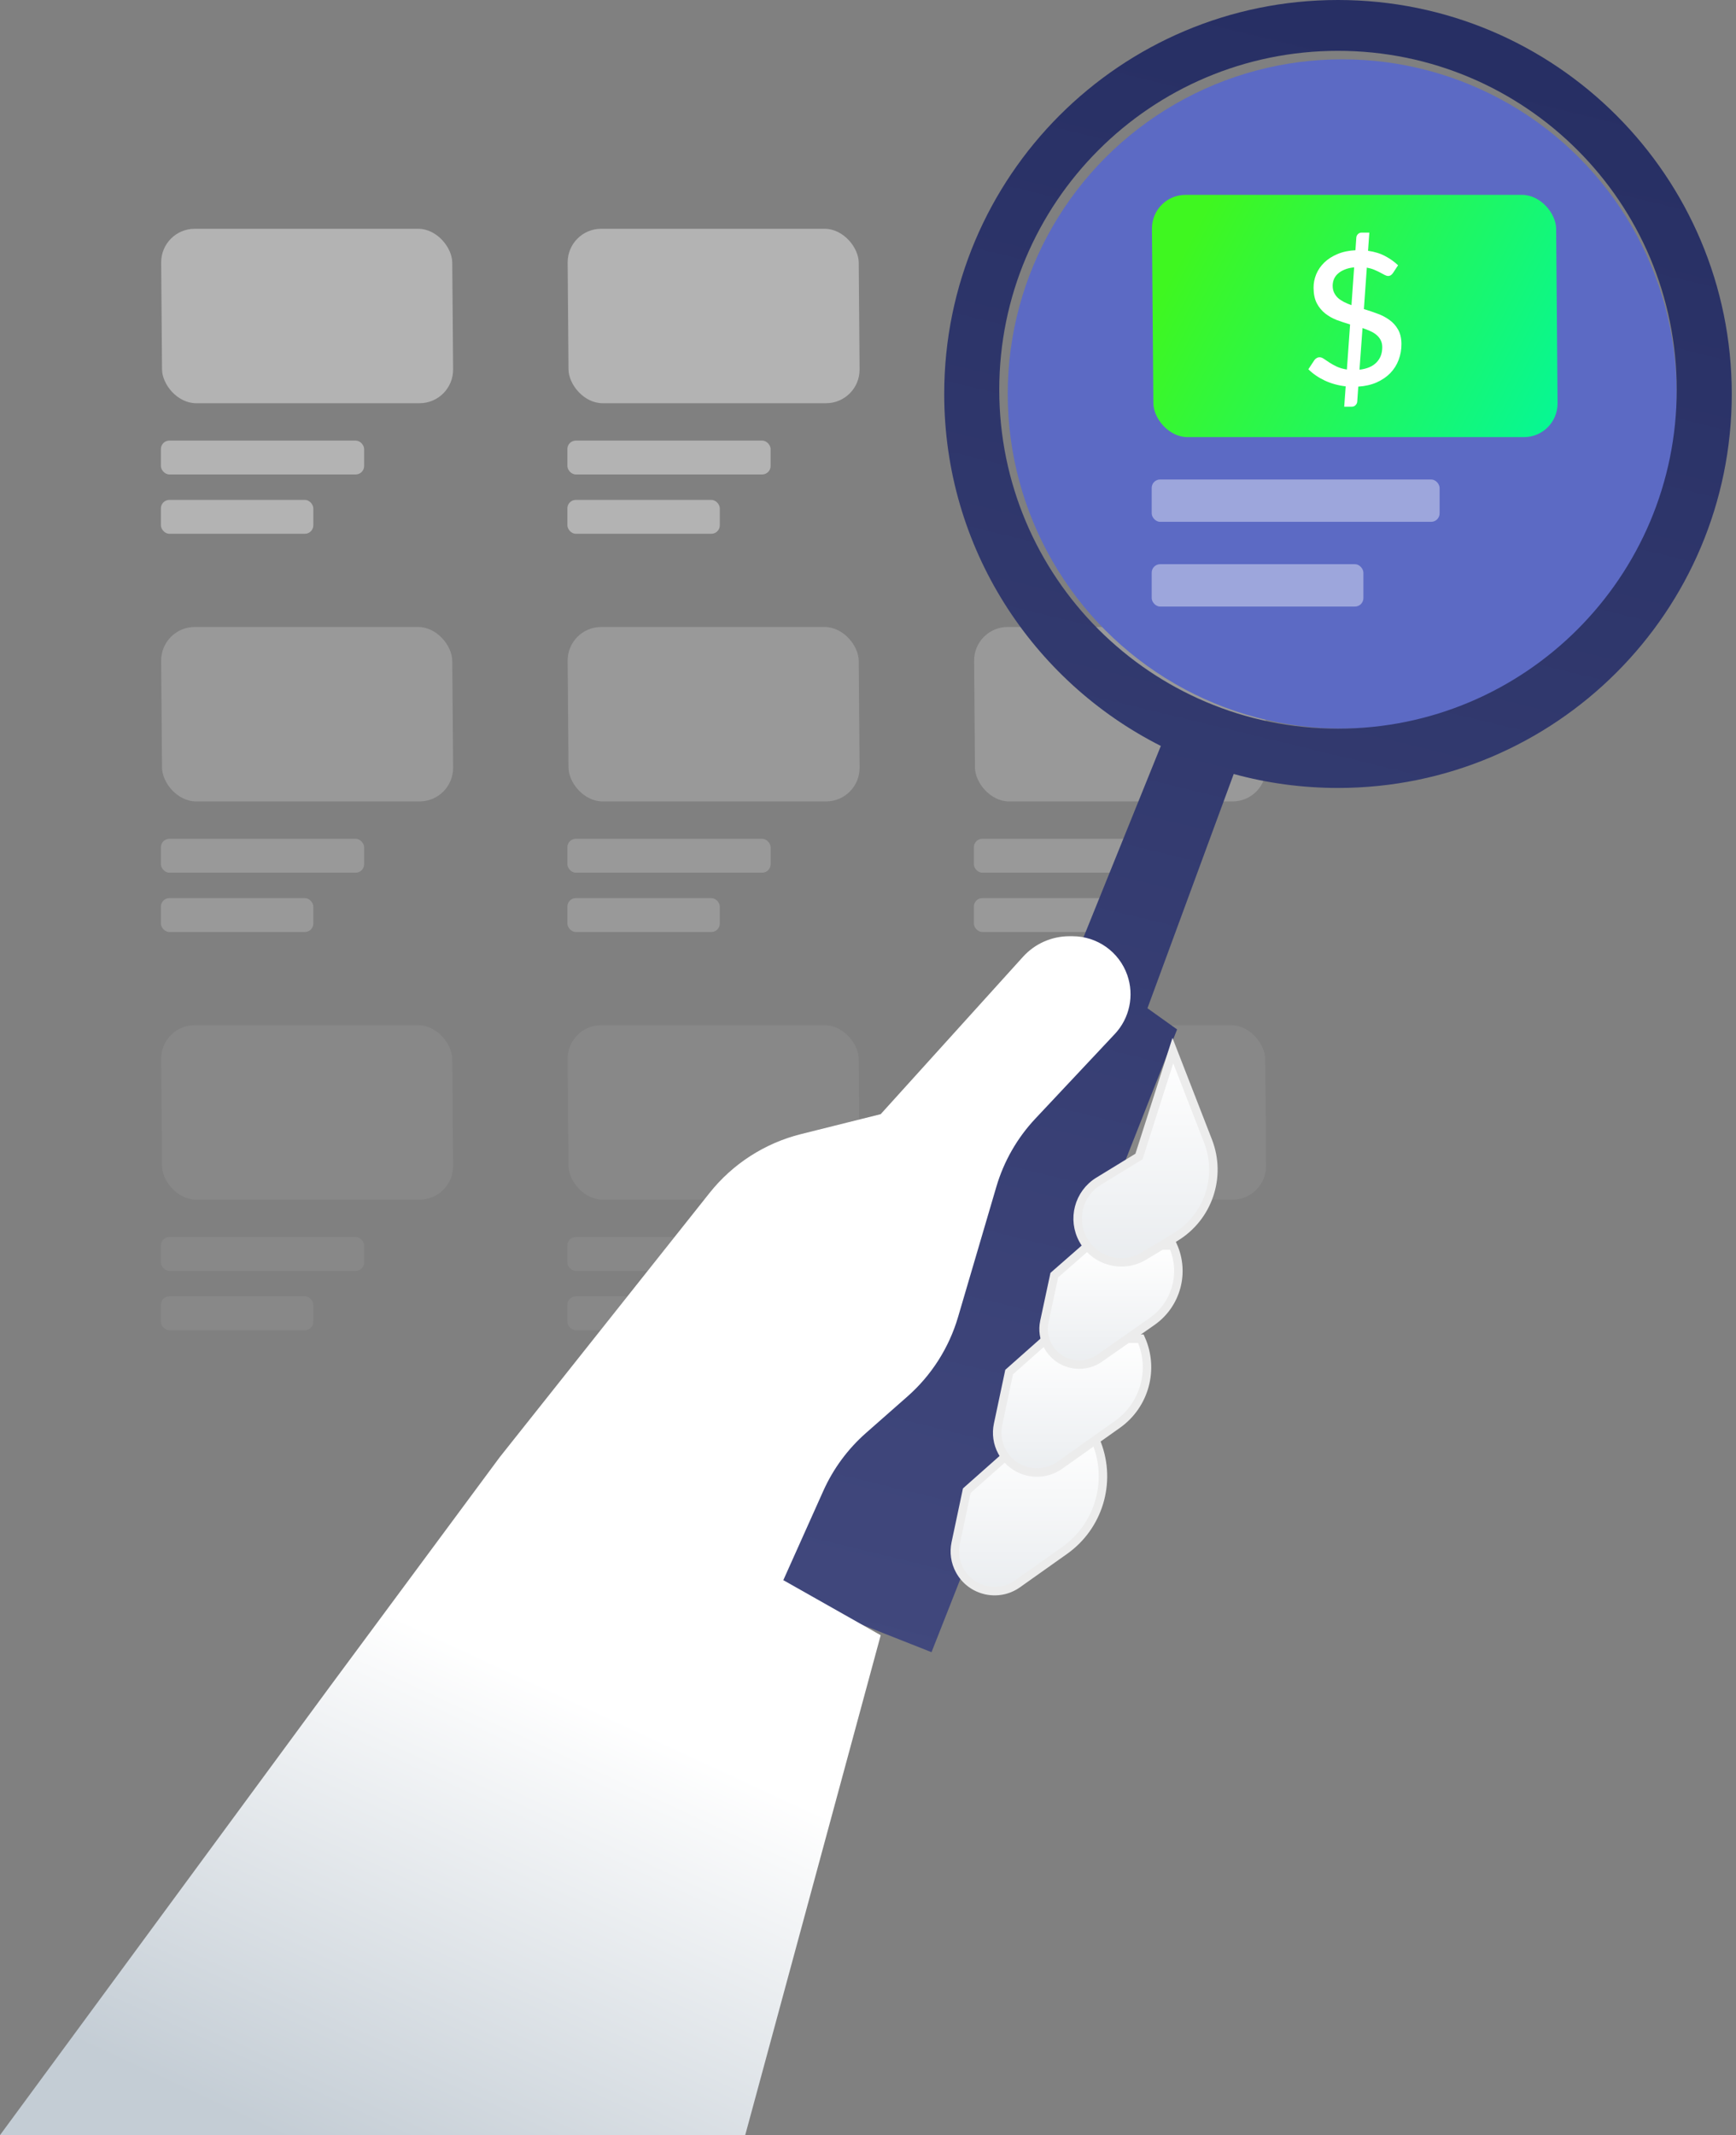 <svg width="205" height="252" viewBox="0 0 205 252" fill="none" xmlns="http://www.w3.org/2000/svg">
<rect x="0" y="0" width="205" height="252" fill="#808080" stroke="none"/>
<rect width="34.374" height="20.591" rx="4" transform="matrix(1 0 0.008 1 115 121)" fill="white" fill-opacity="0.07"/>
<rect x="115" y="146" width="24" height="4" rx="1" fill="white" fill-opacity="0.07"/>
<rect x="115" y="153" width="18" height="4" rx="1" fill="white" fill-opacity="0.07"/>
<rect width="34.374" height="20.591" rx="4" transform="matrix(1 0 0.008 1 67 121)" fill="white" fill-opacity="0.07"/>
<rect x="67" y="146" width="24" height="4" rx="1" fill="white" fill-opacity="0.07"/>
<rect x="67" y="153" width="18" height="4" rx="1" fill="white" fill-opacity="0.07"/>
<rect width="34.374" height="20.591" rx="4" transform="matrix(1 0 0.008 1 19 121)" fill="white" fill-opacity="0.07"/>
<rect x="19" y="146" width="24" height="4" rx="1" fill="white" fill-opacity="0.07"/>
<rect x="19" y="153" width="18" height="4" rx="1" fill="white" fill-opacity="0.07"/>
<rect width="34.374" height="20.591" rx="4" transform="matrix(1 0 0.008 1 115 74)" fill="white" fill-opacity="0.2"/>
<rect x="115" y="99" width="24" height="4" rx="1" fill="white" fill-opacity="0.2"/>
<rect x="115" y="106" width="18" height="4" rx="1" fill="white" fill-opacity="0.2"/>
<circle cx="158.5" cy="46.5" r="39.5" fill="#5C6AC4"/>
<path fill-rule="evenodd" clip-rule="evenodd" d="M204.5 46.5C204.5 72.181 183.681 93 158 93C153.737 93 149.608 92.426 145.686 91.352L135.5 119L139 121.5L110 195L91 187.5L120.5 115.5H125.5L128 110.5L137.08 88.04C121.906 80.383 111.5 64.657 111.5 46.5C111.5 20.819 132.319 0 158 0C183.681 0 204.5 20.819 204.5 46.5ZM198 46C198 68.091 180.091 86 158 86C135.909 86 118 68.091 118 46C118 23.909 135.909 6 158 6C180.091 6 198 23.909 198 46Z" fill="url(#paint0_linear)"/>
<path d="M59 172L39 199L0 252H73.5H88L104 193L92.5 186.5L97.223 175.964C98.394 173.352 100.112 171.021 102.261 169.13L107.157 164.821C109.994 162.325 112.066 159.076 113.132 155.45L117.655 140.075C118.539 137.067 120.118 134.309 122.265 132.025L131.646 122.038C133.399 120.172 133.965 117.484 133.113 115.069C132.146 112.331 129.558 110.5 126.654 110.5H126.276C124.19 110.5 122.201 111.383 120.802 112.93L104 131.5L94.586 133.854C90.315 134.921 86.516 137.368 83.777 140.815L59 172Z" fill="url(#paint1_linear)"/>
<path d="M129.543 170.426L129 169L118.611 172L114.167 175.938L112.856 182.129C112.626 183.216 112.789 184.349 113.316 185.327C114.654 187.81 117.863 188.562 120.163 186.931L125.723 182.99C129.713 180.163 131.284 174.995 129.543 170.426Z" fill="url(#paint2_linear)" stroke="#ECECEC"/>
<path d="M125.163 172.931L131.966 168.109C135.182 165.83 136.336 161.595 134.722 158H123.611L119.167 161.938L117.856 168.129C117.626 169.216 117.789 170.349 118.316 171.327C119.654 173.81 122.863 174.562 125.163 172.931Z" fill="url(#paint3_linear)" stroke="#ECECEC"/>
<path d="M129.854 160.302L136.051 155.965C138.92 153.956 139.949 150.188 138.5 147H128.5L124.5 150.5L123.327 155.974C123.116 156.959 123.265 157.986 123.747 158.87C124.949 161.073 127.798 161.741 129.854 160.302Z" fill="url(#paint4_linear)" stroke="#ECECEC"/>
<path d="M142.652 134.676L138.5 124L134.5 136.5L129.728 139.416C127.365 140.86 126.562 143.911 127.907 146.332C129.325 148.884 132.575 149.755 135.079 148.252L138.761 146.043C142.654 143.708 144.297 138.907 142.652 134.676Z" fill="url(#paint5_linear)" stroke="#ECECEC"/>
<rect width="47.73" height="28.591" rx="4" transform="matrix(1 0 0.008 1 136 23)" fill="url(#paint6_linear)" fill-opacity="0.95"/>
<path d="M160.539 43.634C161.425 43.531 162.094 43.245 162.546 42.777C163.004 42.309 163.231 41.705 163.226 40.966C163.224 40.652 163.162 40.378 163.042 40.144C162.921 39.91 162.755 39.705 162.545 39.529C162.343 39.354 162.099 39.204 161.815 39.08C161.531 38.949 161.225 38.828 160.896 38.719L160.539 43.634ZM159.907 31.555C159.46 31.599 159.076 31.691 158.757 31.83C158.437 31.962 158.174 32.127 157.966 32.324C157.759 32.514 157.608 32.73 157.512 32.972C157.417 33.213 157.37 33.469 157.372 33.74C157.374 34.047 157.432 34.318 157.546 34.552C157.659 34.786 157.813 34.994 158.009 35.177C158.211 35.352 158.447 35.509 158.716 35.648C158.986 35.779 159.277 35.904 159.591 36.02L159.907 31.555ZM161.059 36.48C161.597 36.641 162.128 36.82 162.651 37.017C163.181 37.207 163.657 37.455 164.076 37.762C164.496 38.062 164.834 38.438 165.09 38.892C165.354 39.345 165.489 39.912 165.494 40.592C165.498 41.258 165.387 41.887 165.16 42.479C164.941 43.065 164.612 43.584 164.176 44.038C163.739 44.484 163.201 44.85 162.562 45.136C161.93 45.414 161.208 45.579 160.396 45.631L160.274 47.386C160.268 47.54 160.205 47.679 160.087 47.803C159.968 47.935 159.816 48.001 159.63 48.001L158.735 48.002L158.909 45.599C158.028 45.497 157.207 45.271 156.444 44.92C155.688 44.562 155.04 44.117 154.5 43.583L155.219 42.496C155.286 42.401 155.371 42.324 155.475 42.266C155.586 42.2 155.705 42.167 155.832 42.167C155.988 42.167 156.157 42.229 156.336 42.353C156.524 42.477 156.741 42.623 156.988 42.791C157.235 42.952 157.527 43.113 157.864 43.274C158.2 43.427 158.596 43.54 159.051 43.613L159.428 38.292C158.905 38.138 158.386 37.967 157.87 37.777C157.362 37.58 156.902 37.321 156.489 36.999C156.084 36.677 155.754 36.275 155.497 35.793C155.247 35.31 155.12 34.703 155.115 33.972C155.111 33.423 155.216 32.889 155.428 32.37C155.648 31.85 155.966 31.389 156.38 30.987C156.802 30.577 157.322 30.244 157.939 29.987C158.556 29.724 159.263 29.573 160.06 29.536L160.162 28.066C160.168 27.905 160.231 27.762 160.349 27.638C160.468 27.514 160.62 27.451 160.806 27.451L161.701 27.451L161.548 29.601C162.332 29.71 163.011 29.922 163.588 30.236C164.164 30.543 164.666 30.901 165.094 31.31L164.518 32.188C164.356 32.444 164.156 32.573 163.917 32.573C163.805 32.573 163.671 32.533 163.514 32.452C163.364 32.372 163.184 32.277 162.975 32.167C162.773 32.058 162.541 31.948 162.279 31.839C162.018 31.729 161.726 31.645 161.405 31.587L161.059 36.48Z" fill="white"/>
<rect width="34.374" height="20.591" rx="4" transform="matrix(1 0 0.008 1 67 27)" fill="white" fill-opacity="0.4"/>
<rect x="136" y="56.59" width="34" height="5" rx="1" fill="white" fill-opacity="0.4"/>
<rect x="136" y="66.59" width="25" height="5" rx="1" fill="white" fill-opacity="0.4"/>
<rect x="67" y="52" width="24" height="4" rx="1" fill="white" fill-opacity="0.4"/>
<rect x="67" y="59" width="18" height="4" rx="1" fill="white" fill-opacity="0.4"/>
<rect width="34.374" height="20.591" rx="4" transform="matrix(1 0 0.008 1 19 27)" fill="white" fill-opacity="0.4"/>
<rect x="19" y="52" width="24" height="4" rx="1" fill="white" fill-opacity="0.4"/>
<rect x="19" y="59" width="18" height="4" rx="1" fill="white" fill-opacity="0.4"/>
<rect width="34.374" height="20.591" rx="4" transform="matrix(1 0 0.008 1 67 74)" fill="white" fill-opacity="0.2"/>
<rect x="67" y="99" width="24" height="4" rx="1" fill="white" fill-opacity="0.2"/>
<rect x="67" y="106" width="18" height="4" rx="1" fill="white" fill-opacity="0.2"/>
<rect width="34.374" height="20.591" rx="4" transform="matrix(1 0 0.008 1 19 74)" fill="white" fill-opacity="0.2"/>
<rect x="19" y="99" width="24" height="4" rx="1" fill="white" fill-opacity="0.2"/>
<rect x="19" y="106" width="18" height="4" rx="1" fill="white" fill-opacity="0.2"/>
<defs>
<linearGradient id="paint0_linear" x1="147.75" y1="0" x2="100.5" y2="195" gradientUnits="userSpaceOnUse">
<stop stop-color="#272F64"/>
<stop offset="1" stop-color="#41487D"/>
</linearGradient>
<linearGradient id="paint1_linear" x1="58.5" y1="196" x2="32.5" y2="252" gradientUnits="userSpaceOnUse">
<stop stop-color="white"/>
<stop offset="1" stop-color="#C4CDD5"/>
</linearGradient>
<linearGradient id="paint2_linear" x1="122.5" y1="169" x2="122.5" y2="190" gradientUnits="userSpaceOnUse">
<stop stop-color="white"/>
<stop offset="1" stop-color="#E8EBEE"/>
</linearGradient>
<linearGradient id="paint3_linear" x1="127.5" y1="158" x2="127.5" y2="176" gradientUnits="userSpaceOnUse">
<stop stop-color="white"/>
<stop offset="1" stop-color="#E8EBEE"/>
</linearGradient>
<linearGradient id="paint4_linear" x1="132" y1="147" x2="132" y2="163" gradientUnits="userSpaceOnUse">
<stop stop-color="white"/>
<stop offset="1" stop-color="#E8EBEE"/>
</linearGradient>
<linearGradient id="paint5_linear" x1="135.5" y1="124" x2="135.5" y2="151" gradientUnits="userSpaceOnUse">
<stop stop-color="white"/>
<stop offset="1" stop-color="#E8EBEE"/>
</linearGradient>
<linearGradient id="paint6_linear" x1="5.303" y1="3.448" x2="48.815" y2="26.547" gradientUnits="userSpaceOnUse">
<stop stop-color="#3DFF17"/>
<stop offset="1" stop-color="#00FF94"/>
</linearGradient>
</defs>
</svg>
